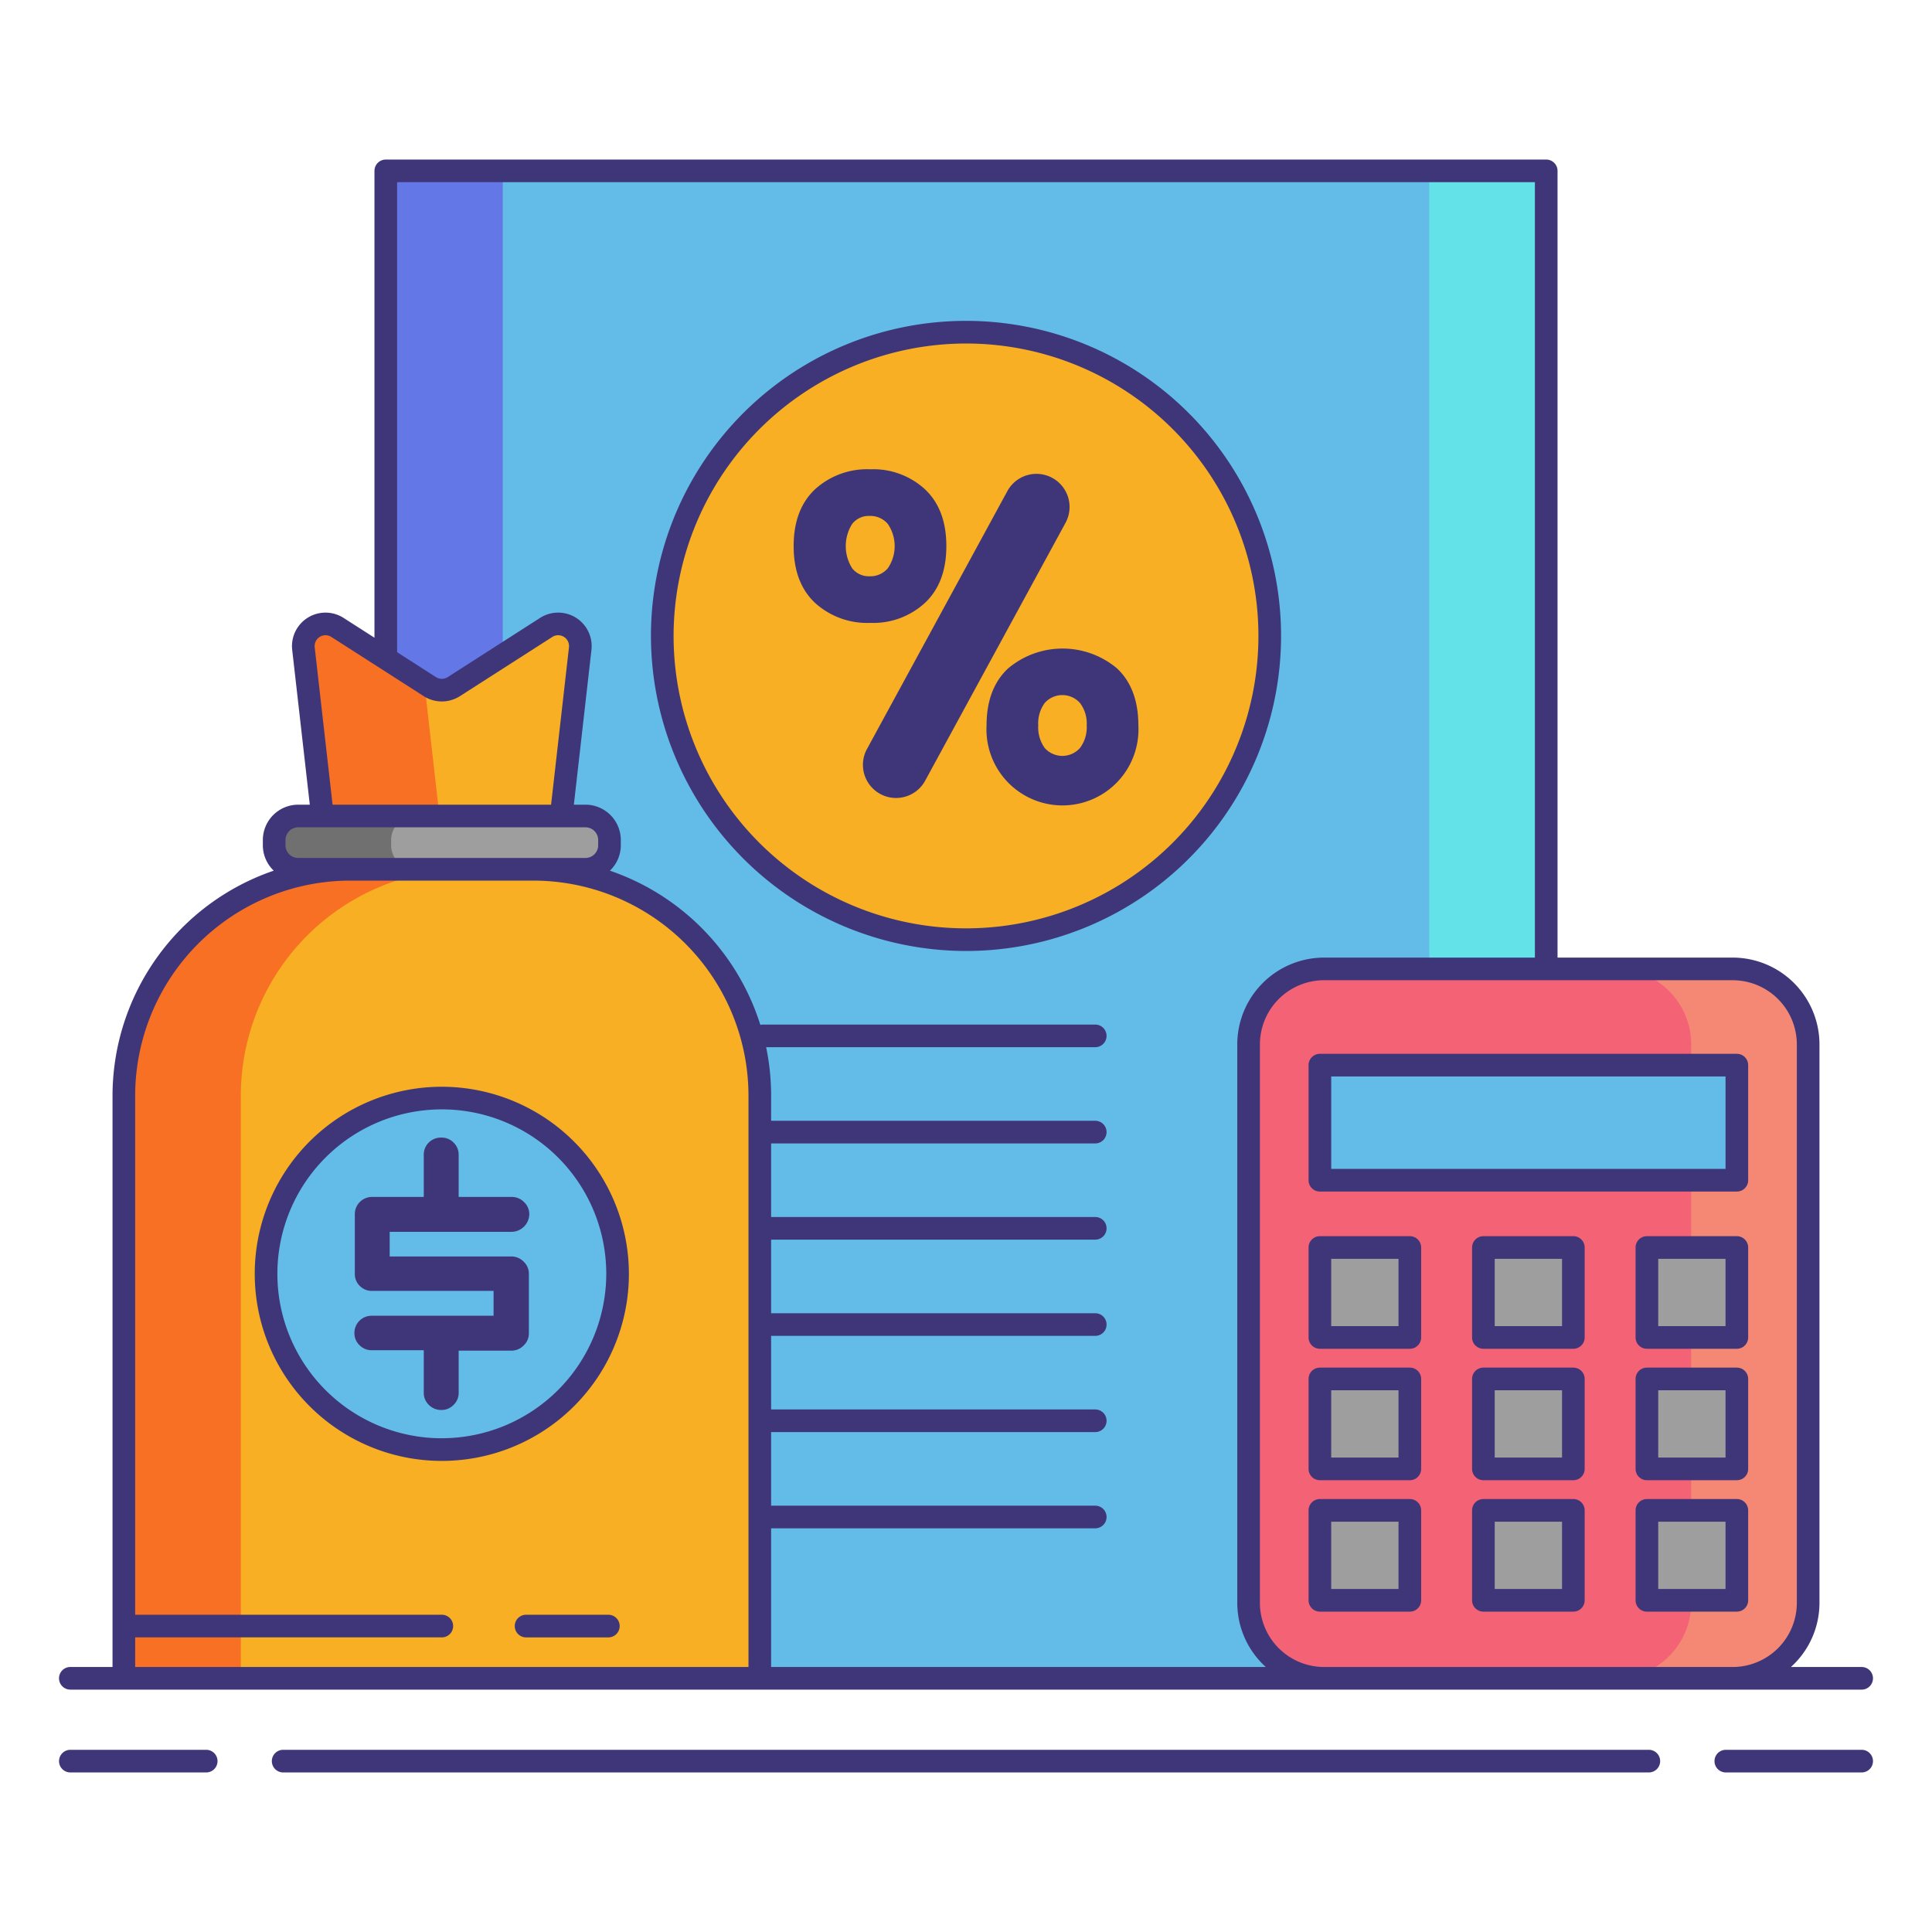 <?xml version="1.0" encoding="UTF-8"?> <svg xmlns="http://www.w3.org/2000/svg" height="512" viewBox="0 0 256 256" width="512"> <path d="m51.118 22.642h153.763v199.744h-153.763z" fill="#63bce7"></path> <path d="m51.118 22.642h15.5v199.744h-15.5z" fill="#6377e7"></path> <path d="m189.382 22.642h15.5v199.744h-15.5z" fill="#63e2e7"></path> <circle cx="128" cy="84.263" fill="#f8af23" r="40.246"></circle> <path d="m122.579 64.847q2.817 2.666 2.817 7.513t-2.817 7.51a10.105 10.105 0 0 1 -7.239 2.665 10.268 10.268 0 0 1 -7.36-2.665q-2.817-2.666-2.817-7.51t2.817-7.513a10.268 10.268 0 0 1 7.36-2.665 10.105 10.105 0 0 1 7.239 2.665zm18.609 4.43-18.6 34.169a4.389 4.389 0 0 1 -3.855 2.29 4.389 4.389 0 0 1 -3.855-6.488l18.6-34.169a4.389 4.389 0 0 1 3.855-2.291 4.389 4.389 0 0 1 3.855 6.489zm-28.272 6.023a2.8 2.8 0 0 0 2.3 1.06 3.039 3.039 0 0 0 2.423-1.06 5.2 5.2 0 0 0 0-5.876 3.032 3.032 0 0 0 -2.423-1.06 2.789 2.789 0 0 0 -2.3 1.06 5.514 5.514 0 0 0 0 5.876zm35.134 13.3q2.788 2.666 2.788 7.51a10.071 10.071 0 1 1 -20.113 0q0-4.843 2.817-7.51a11.207 11.207 0 0 1 14.508 0zm-9.63 10.5a3.127 3.127 0 0 0 4.693 0 4.573 4.573 0 0 0 .88-3 4.474 4.474 0 0 0 -.88-2.938 3.127 3.127 0 0 0 -4.693 0 4.581 4.581 0 0 0 -.848 2.938 4.684 4.684 0 0 0 .848 3z" fill="#3f3679"></path> <path d="m69.41 128.589h-21.731a2.94 2.94 0 0 1 -2.921-2.608l-4.55-40.036a2.94 2.94 0 0 1 4.507-2.807l12.243 7.845a2.94 2.94 0 0 0 3.172 0l12.243-7.845a2.94 2.94 0 0 1 4.507 2.807l-4.55 40.036a2.94 2.94 0 0 1 -2.92 2.608z" fill="#f8af23"></path> <path d="m60.258 125.981-4.03-35.467-11.513-7.376a2.94 2.94 0 0 0 -4.507 2.807l4.55 40.036a2.94 2.94 0 0 0 2.921 2.608h15.5a2.94 2.94 0 0 1 -2.921-2.608z" fill="#f87023"></path> <path d="m46.411 115.185h24.267a30 30 0 0 1 30 30v77.2a0 0 0 0 1 0 0h-84.267a0 0 0 0 1 0 0v-77.2a30 30 0 0 1 30-30z" fill="#f8af23"></path> <path d="m61.911 115.185h-15.5a30 30 0 0 0 -30 30v77.2h15.5v-77.2a30 30 0 0 1 30-30z" fill="#f87023"></path> <rect fill="#9e9e9e" height="7.062" rx="3.185" width="44.433" x="36.328" y="108.123"></rect> <path d="m51.828 112v-.693a3.194 3.194 0 0 1 3.185-3.185h-15.5a3.194 3.194 0 0 0 -3.185 3.185v.693a3.194 3.194 0 0 0 3.185 3.185h15.5a3.194 3.194 0 0 1 -3.185-3.185z" fill="#707070"></path> <circle cx="58.544" cy="168.785" fill="#63bce7" r="23.289"></circle> <rect fill="#f46275" height="94" rx="10" width="74.144" x="165.445" y="128.385"></rect> <path d="m224.089 212.385v-74a10 10 0 0 0 -10-10h15.5a10 10 0 0 1 10 10v74a10 10 0 0 1 -10 10h-15.5a10 10 0 0 0 10-10z" fill="#f48875"></path> <path d="m174.892 141.135h55.25v15.25h-55.25z" fill="#63bce7"></path> <path d="m174.892 165.302h11.919v11.919h-11.919z" fill="#9e9e9e"></path> <path d="m196.558 165.302h11.919v11.919h-11.919z" fill="#9e9e9e"></path> <path d="m218.223 165.302h11.919v11.919h-11.919z" fill="#9e9e9e"></path> <path d="m174.892 182.716h11.919v11.919h-11.919z" fill="#9e9e9e"></path> <path d="m196.558 182.716h11.919v11.919h-11.919z" fill="#9e9e9e"></path> <path d="m218.223 182.716h11.919v11.919h-11.919z" fill="#9e9e9e"></path> <path d="m174.892 200.131h11.919v11.919h-11.919z" fill="#9e9e9e"></path> <path d="m196.558 200.131h11.919v11.919h-11.919z" fill="#9e9e9e"></path> <path d="m218.223 200.131h11.919v11.919h-11.919z" fill="#9e9e9e"></path> <g fill="#3f3679"> <path d="m128 126.01a41.747 41.747 0 1 0 -41.746-41.747 41.794 41.794 0 0 0 41.746 41.747zm0-80.493a38.747 38.747 0 1 1 -38.746 38.746 38.79 38.79 0 0 1 38.746-38.746z"></path> <path d="m27.323 231.858h-18a1.5 1.5 0 1 0 0 3h18a1.5 1.5 0 0 0 0-3z"></path> <path d="m246.68 231.858h-18a1.5 1.5 0 1 0 0 3h18a1.5 1.5 0 0 0 0-3z"></path> <path d="m218.479 231.858h-180.958a1.5 1.5 0 1 0 0 3h180.958a1.5 1.5 0 1 0 0-3z"></path> <path d="m9.32 223.886h237.36a1.5 1.5 0 0 0 0-3h-9.372a11.46 11.46 0 0 0 3.781-8.5v-74a11.513 11.513 0 0 0 -11.5-11.5h-23.207v-104.244a1.5 1.5 0 0 0 -1.5-1.5h-153.764a1.5 1.5 0 0 0 -1.5 1.5v61.858l-4.094-2.623a4.439 4.439 0 0 0 -6.806 4.239l2.331 20.509h-1.536a4.69 4.69 0 0 0 -4.685 4.685v.69a4.663 4.663 0 0 0 1.443 3.368 31.548 31.548 0 0 0 -21.361 29.816v75.7h-5.59a1.5 1.5 0 1 0 0 3zm228.77-85.5v74a8.51 8.51 0 0 1 -8.5 8.5h-54.145a8.51 8.51 0 0 1 -8.5-8.5v-74a8.51 8.51 0 0 1 8.5-8.5h54.144a8.51 8.51 0 0 1 8.5 8.5zm-185.472-114.244h150.764v102.744h-27.937a11.513 11.513 0 0 0 -11.5 11.5v74a11.46 11.46 0 0 0 3.781 8.5h-65.548v-18.376h42.948a1.5 1.5 0 0 0 0-3h-42.948v-9.75h42.948a1.5 1.5 0 0 0 0-3h-42.948v-9.75h42.948a1.5 1.5 0 0 0 0-3h-42.948v-9.75h42.948a1.5 1.5 0 0 0 0-3h-42.948v-9.75h42.948a1.5 1.5 0 0 0 0-3h-42.948v-3.325a31.512 31.512 0 0 0 -.661-6.425h43.608a1.5 1.5 0 0 0 0-3h-44.042a1.489 1.489 0 0 0 -.334.04 31.639 31.639 0 0 0 -19.932-20.431 4.664 4.664 0 0 0 1.444-3.369v-.692a4.69 4.69 0 0 0 -4.685-4.685h-1.536l2.33-20.508a4.44 4.44 0 0 0 -6.806-4.24l-12.243 7.846a1.45 1.45 0 0 1 -1.554 0l-5.149-3.3zm-10.918 61.633a1.44 1.44 0 0 1 2.206-1.375l12.243 7.846a4.452 4.452 0 0 0 4.79 0l12.244-7.846a1.44 1.44 0 0 1 2.208 1.376l-2.369 20.847h-28.954zm-2.186 27.909a1.687 1.687 0 0 1 -1.686-1.684v-.692a1.687 1.687 0 0 1 1.685-1.685h38.063a1.687 1.687 0 0 1 1.685 1.685v.692a1.687 1.687 0 0 1 -1.685 1.685h-38.063zm-21.6 103.271c.019 0 .037.006.057.006h40.573a1.5 1.5 0 0 0 0-3h-40.577c-.019 0-.037 0-.057.006v-68.782a28.532 28.532 0 0 1 28.5-28.5h24.268a28.532 28.532 0 0 1 28.5 28.5v75.7h-81.267z"></path> <path d="m58.544 144a24.789 24.789 0 1 0 24.789 24.788 24.817 24.817 0 0 0 -24.789-24.788zm0 46.577a21.789 21.789 0 1 1 21.789-21.789 21.813 21.813 0 0 1 -21.789 21.786z"></path> <path d="m80.613 213.962h-10.903a1.5 1.5 0 1 0 0 3h10.9a1.5 1.5 0 0 0 0-3z"></path> <path d="m173.392 141.136v15.25a1.5 1.5 0 0 0 1.5 1.5h55.25a1.5 1.5 0 0 0 1.5-1.5v-15.25a1.5 1.5 0 0 0 -1.5-1.5h-55.25a1.5 1.5 0 0 0 -1.5 1.5zm3 1.5h52.25v12.25h-52.25z"></path> <path d="m186.811 163.8h-11.919a1.5 1.5 0 0 0 -1.5 1.5v11.919a1.5 1.5 0 0 0 1.5 1.5h11.919a1.5 1.5 0 0 0 1.5-1.5v-11.919a1.5 1.5 0 0 0 -1.5-1.5zm-1.5 11.919h-8.919v-8.919h8.919z"></path> <path d="m208.477 163.8h-11.919a1.5 1.5 0 0 0 -1.5 1.5v11.919a1.5 1.5 0 0 0 1.5 1.5h11.919a1.5 1.5 0 0 0 1.5-1.5v-11.919a1.5 1.5 0 0 0 -1.5-1.5zm-1.5 11.919h-8.919v-8.919h8.919z"></path> <path d="m230.142 163.8h-11.919a1.5 1.5 0 0 0 -1.5 1.5v11.919a1.5 1.5 0 0 0 1.5 1.5h11.919a1.5 1.5 0 0 0 1.5-1.5v-11.919a1.5 1.5 0 0 0 -1.5-1.5zm-1.5 11.919h-8.919v-8.919h8.919z"></path> <path d="m186.811 181.217h-11.919a1.5 1.5 0 0 0 -1.5 1.5v11.919a1.5 1.5 0 0 0 1.5 1.5h11.919a1.5 1.5 0 0 0 1.5-1.5v-11.919a1.5 1.5 0 0 0 -1.5-1.5zm-1.5 11.919h-8.919v-8.919h8.919z"></path> <path d="m208.477 181.217h-11.919a1.5 1.5 0 0 0 -1.5 1.5v11.919a1.5 1.5 0 0 0 1.5 1.5h11.919a1.5 1.5 0 0 0 1.5-1.5v-11.919a1.5 1.5 0 0 0 -1.5-1.5zm-1.5 11.919h-8.919v-8.919h8.919z"></path> <path d="m230.142 181.217h-11.919a1.5 1.5 0 0 0 -1.5 1.5v11.919a1.5 1.5 0 0 0 1.5 1.5h11.919a1.5 1.5 0 0 0 1.5-1.5v-11.919a1.5 1.5 0 0 0 -1.5-1.5zm-1.5 11.919h-8.919v-8.919h8.919z"></path> <path d="m186.811 198.631h-11.919a1.5 1.5 0 0 0 -1.5 1.5v11.919a1.5 1.5 0 0 0 1.5 1.5h11.919a1.5 1.5 0 0 0 1.5-1.5v-11.919a1.5 1.5 0 0 0 -1.5-1.5zm-1.5 11.919h-8.919v-8.919h8.919z"></path> <path d="m208.477 198.631h-11.919a1.5 1.5 0 0 0 -1.5 1.5v11.919a1.5 1.5 0 0 0 1.5 1.5h11.919a1.5 1.5 0 0 0 1.5-1.5v-11.919a1.5 1.5 0 0 0 -1.5-1.5zm-1.5 11.919h-8.919v-8.919h8.919z"></path> <path d="m230.142 198.631h-11.919a1.5 1.5 0 0 0 -1.5 1.5v11.919a1.5 1.5 0 0 0 1.5 1.5h11.919a1.5 1.5 0 0 0 1.5-1.5v-11.919a1.5 1.5 0 0 0 -1.5-1.5zm-1.5 11.919h-8.919v-8.919h8.919z"></path> <path d="m70.078 168.772v7.916a2.172 2.172 0 0 1 -.694 1.6 2.271 2.271 0 0 1 -1.646.68h-6.963v5.576a2.183 2.183 0 0 1 -.68 1.619 2.217 2.217 0 0 1 -1.605.666 2.28 2.28 0 0 1 -1.659-.666 2.182 2.182 0 0 1 -.68-1.619v-5.631h-6.909a2.214 2.214 0 0 1 -1.6-.666 2.182 2.182 0 0 1 -.68-1.619 2.275 2.275 0 0 1 2.285-2.285h16.153v-3.291h-16.1a2.226 2.226 0 0 1 -1.618-.653 2.188 2.188 0 0 1 -.667-1.632v-7.888a2.276 2.276 0 0 1 2.285-2.279h6.85v-5.576a2.256 2.256 0 0 1 2.367-2.285 2.173 2.173 0 0 1 1.591.666 2.2 2.2 0 0 1 .666 1.619v5.576h7.018a2.272 2.272 0 0 1 1.646.68 2.175 2.175 0 0 1 .694 1.605 2.369 2.369 0 0 1 -2.339 2.339h-16.158v3.264h16.1a2.273 2.273 0 0 1 1.646.68 2.174 2.174 0 0 1 .697 1.604z"></path> </g> </svg> 